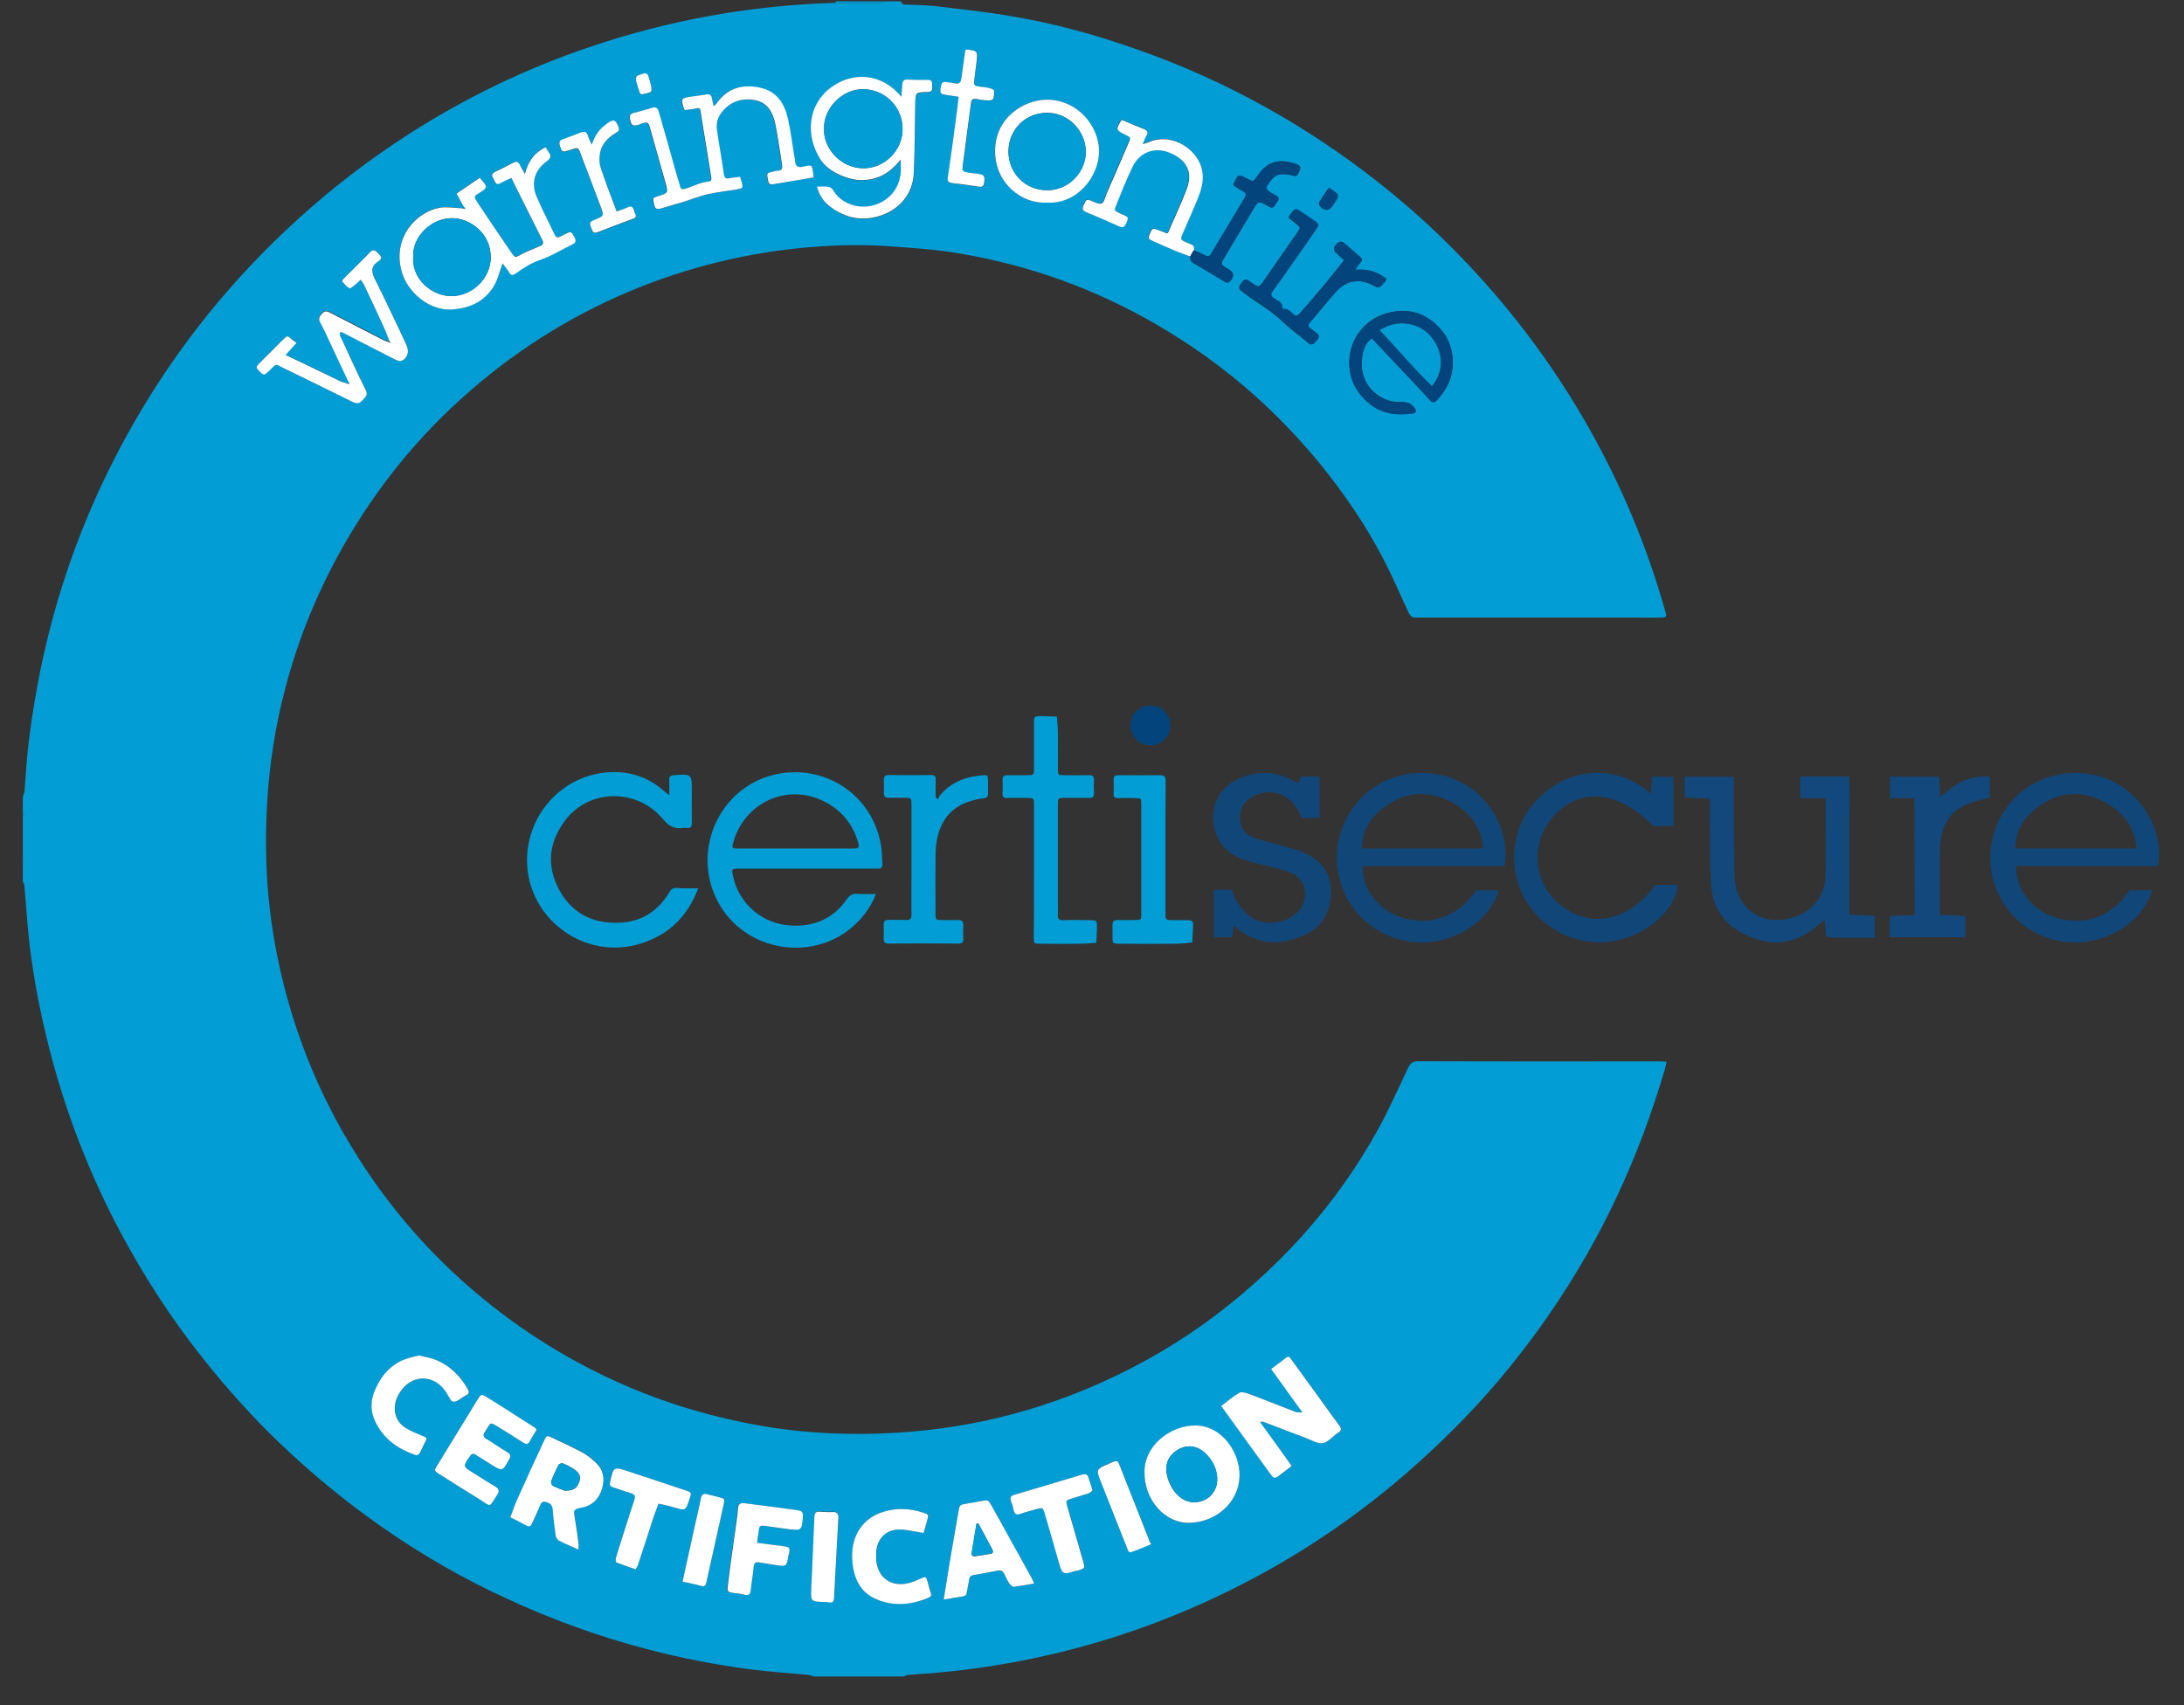 <svg width="73" height="57" viewBox="0 0 73 57" fill="none" xmlns="http://www.w3.org/2000/svg">
<rect x="0" y="0" width="73" height="57" fill="#333333" stroke="none"/>
<path d="M30.117 0.045C30.144 0.171 30.242 0.149 30.335 0.155C30.663 0.171 30.991 0.171 31.314 0.21C32.172 0.314 33.03 0.407 33.877 0.554C35.26 0.789 36.605 1.161 37.933 1.626C40.497 2.518 42.875 3.76 45.072 5.341C46.515 6.38 47.854 7.545 49.073 8.842C50.637 10.499 51.981 12.316 53.102 14.296C54.201 16.238 55.053 18.278 55.66 20.428C55.715 20.63 55.709 20.641 55.496 20.647C55.305 20.652 55.114 20.647 54.922 20.647C52.462 20.647 50.003 20.647 47.543 20.647C47.472 20.647 47.395 20.647 47.324 20.647C47.198 20.652 47.133 20.587 47.078 20.472C46.805 19.875 46.542 19.274 46.242 18.694C45.646 17.545 44.914 16.478 44.094 15.472C43.432 14.668 42.716 13.918 41.94 13.223C40.918 12.31 39.814 11.517 38.627 10.833C36.599 9.657 34.424 8.875 32.117 8.481C31.368 8.349 30.603 8.295 29.838 8.24C29.258 8.196 28.674 8.185 28.094 8.202C26.066 8.273 24.087 8.634 22.169 9.307C20.064 10.045 18.135 11.112 16.391 12.502C14.604 13.924 13.1 15.609 11.892 17.556C11.007 18.978 10.307 20.483 9.804 22.08C9.405 23.338 9.137 24.629 9.001 25.948C8.891 27.036 8.864 28.13 8.919 29.224C8.979 30.351 9.143 31.467 9.4 32.572C9.985 35.078 11.018 37.375 12.494 39.481C13.461 40.86 14.587 42.096 15.872 43.185C17.408 44.492 19.102 45.542 20.955 46.341C22.409 46.965 23.918 47.402 25.47 47.67C26.963 47.928 28.477 47.988 29.985 47.895C32.653 47.736 35.184 47.052 37.572 45.86C38.988 45.154 40.3 44.29 41.508 43.267C43.356 41.708 44.886 39.881 46.056 37.764C46.422 37.102 46.728 36.412 47.051 35.729C47.127 35.565 47.204 35.477 47.406 35.477C50.085 35.488 52.763 35.482 55.441 35.482C55.523 35.482 55.6 35.488 55.704 35.493C55.687 35.581 55.676 35.652 55.655 35.718C55.217 37.217 54.676 38.672 54.009 40.078C53.053 42.096 51.867 43.967 50.462 45.701C49.538 46.844 48.521 47.895 47.428 48.879C45.378 50.728 43.104 52.238 40.606 53.409C38.556 54.371 36.419 55.072 34.194 55.509C33.134 55.717 32.062 55.865 30.98 55.947C30.762 55.963 30.543 55.974 30.33 55.996C30.291 56.002 30.253 56.029 30.215 56.045C29.215 56.045 28.209 56.045 27.209 56.045C27.143 56.029 27.083 55.996 27.012 55.991C26.378 55.931 25.744 55.892 25.115 55.81C23.923 55.657 22.748 55.427 21.589 55.121C19.988 54.7 18.43 54.136 16.927 53.436C15.467 52.769 14.068 51.959 12.74 51.029C11.543 50.192 10.422 49.268 9.367 48.261C8.465 47.402 7.634 46.472 6.852 45.499C5.776 44.153 4.835 42.714 4.026 41.194C2.993 39.252 2.201 37.211 1.654 35.078C1.359 33.923 1.129 32.753 0.987 31.571C0.911 30.915 0.872 30.247 0.812 29.591C0.807 29.553 0.78 29.514 0.763 29.476C0.763 29.295 0.763 29.11 0.763 28.929C0.78 28.891 0.818 28.852 0.818 28.814C0.818 28.305 0.818 27.797 0.818 27.288C0.818 27.25 0.785 27.211 0.763 27.178C0.763 26.998 0.763 26.812 0.763 26.631C0.78 26.577 0.812 26.522 0.818 26.462C0.862 25.953 0.883 25.444 0.944 24.941C1.102 23.601 1.343 22.282 1.681 20.975C2.305 18.563 3.245 16.282 4.48 14.126C5.945 11.572 7.776 9.307 9.957 7.327C11.111 6.276 12.346 5.33 13.658 4.487C15.549 3.273 17.561 2.299 19.693 1.577C22.36 0.669 25.104 0.177 27.925 0.095C28.439 0.095 28.952 0.1 29.461 0.1C29.499 0.1 29.532 0.067 29.57 0.045C29.75 0.045 29.936 0.045 30.117 0.045ZM45.318 9.022L45.307 9.011C45.356 8.94 45.395 8.858 45.455 8.793C45.52 8.721 45.548 8.661 45.46 8.59C45.28 8.437 45.11 8.278 44.925 8.125C44.832 8.043 44.739 8.081 44.662 8.169C44.591 8.251 44.553 8.339 44.64 8.432C44.728 8.519 44.821 8.607 44.925 8.7C44.695 8.989 44.465 9.279 44.23 9.564C43.984 9.859 43.738 10.144 43.487 10.428C43.339 10.598 43.323 10.598 43.164 10.445C43.071 10.357 42.973 10.308 42.847 10.33L42.853 10.335C42.864 10.22 42.847 10.122 42.722 10.067C42.667 10.045 42.618 10.002 42.563 9.963C42.476 9.903 42.459 9.843 42.53 9.739C42.798 9.372 43.055 9 43.312 8.634C43.536 8.317 43.76 7.999 43.979 7.677C44.088 7.513 44.077 7.485 43.919 7.376C43.809 7.299 43.695 7.228 43.58 7.146C43.285 6.938 43.285 6.938 43.088 7.228C43.077 7.239 43.082 7.261 43.077 7.283C43.153 7.343 43.224 7.409 43.301 7.469C43.471 7.6 43.476 7.6 43.356 7.781C42.989 8.311 42.623 8.836 42.257 9.361C42.071 9.63 42.071 9.63 41.798 9.433C41.792 9.427 41.787 9.422 41.776 9.416C41.634 9.318 41.596 9.323 41.492 9.465C41.382 9.613 41.393 9.651 41.546 9.772C41.984 10.105 42.465 10.368 42.869 10.751C43.132 11.003 43.427 11.21 43.7 11.446C43.793 11.528 43.853 11.544 43.946 11.446C44.121 11.26 44.126 11.232 43.919 11.074C43.875 11.041 43.826 11.014 43.788 10.981C43.722 10.926 43.7 10.877 43.766 10.8C44.066 10.45 44.356 10.089 44.662 9.744C45.007 9.367 45.455 9.301 45.898 9.542C46.089 9.646 46.094 9.64 46.236 9.482C46.362 9.34 46.357 9.329 46.193 9.225C45.93 9.05 45.635 8.989 45.318 9.022ZM39.781 8.574C39.775 8.672 39.803 8.743 39.896 8.798C40.245 9 40.595 9.214 40.945 9.422C41.022 9.465 41.082 9.454 41.131 9.383C41.262 9.214 41.24 9.104 41.054 8.995C40.792 8.842 40.787 8.836 40.94 8.585C41.257 8.049 41.579 7.513 41.902 6.976C42.06 6.714 42.066 6.714 42.35 6.872C42.372 6.883 42.399 6.894 42.421 6.911C42.508 6.965 42.574 6.933 42.623 6.851C42.64 6.818 42.656 6.785 42.678 6.758C42.765 6.659 42.76 6.588 42.634 6.528C42.547 6.484 42.459 6.435 42.383 6.369C42.35 6.342 42.323 6.265 42.334 6.243C42.459 6.046 42.58 5.828 42.853 5.822C42.973 5.817 43.104 5.839 43.219 5.871C43.389 5.926 43.394 5.778 43.438 5.696C43.492 5.598 43.438 5.521 43.339 5.488C42.973 5.363 42.612 5.324 42.284 5.587C42.181 5.669 42.099 5.784 42.022 5.893C41.885 6.079 41.891 6.085 41.688 5.975C41.393 5.817 41.393 5.817 41.246 6.118C41.235 6.139 41.235 6.167 41.229 6.194C41.333 6.26 41.426 6.336 41.53 6.386C41.683 6.451 41.65 6.539 41.585 6.643C41.41 6.938 41.235 7.234 41.054 7.529C40.869 7.841 40.677 8.147 40.497 8.459C40.437 8.568 40.382 8.596 40.262 8.53C40.147 8.464 40.016 8.421 39.896 8.366C39.912 8.267 39.896 8.185 39.786 8.153C39.742 8.136 39.704 8.12 39.66 8.098C39.431 7.999 39.431 8.005 39.535 7.764C39.715 7.354 39.901 6.949 40.06 6.533C40.191 6.2 40.251 5.844 40.114 5.494C39.863 4.854 39.043 4.438 38.382 4.745C38.332 4.766 38.272 4.777 38.185 4.805C38.234 4.69 38.256 4.613 38.3 4.542C38.387 4.411 38.332 4.351 38.206 4.296C37.961 4.197 37.72 4.094 37.48 3.995C37.277 4.329 37.277 4.329 37.611 4.498C37.786 4.586 37.791 4.586 37.715 4.761C37.469 5.33 37.223 5.893 36.977 6.462C36.928 6.577 36.895 6.758 36.813 6.79C36.714 6.829 36.561 6.747 36.446 6.692C36.282 6.615 36.266 6.747 36.217 6.834C36.168 6.933 36.151 7.02 36.282 7.075C36.66 7.234 37.037 7.392 37.408 7.562C37.54 7.622 37.583 7.562 37.633 7.452C37.72 7.255 37.72 7.255 37.534 7.168C37.496 7.146 37.452 7.13 37.408 7.113C37.228 7.026 37.223 7.02 37.305 6.829C37.48 6.407 37.649 5.986 37.84 5.576C38.07 5.089 38.562 4.892 39.054 5.084C39.562 5.281 39.901 5.658 39.655 6.309C39.469 6.801 39.245 7.277 39.032 7.764C39.026 7.775 39.005 7.786 38.988 7.791C38.895 7.753 38.802 7.715 38.709 7.682C38.513 7.611 38.507 7.611 38.425 7.797C38.354 7.967 38.349 7.967 38.54 8.054C38.77 8.158 39.005 8.262 39.24 8.36C39.425 8.442 39.606 8.508 39.781 8.574ZM11.614 12.819C11.521 12.786 11.422 12.759 11.335 12.72C10.958 12.54 10.58 12.354 10.203 12.173C9.99 12.069 9.782 11.971 9.547 11.861C9.673 11.725 9.777 11.604 9.914 11.457C9.853 11.418 9.804 11.391 9.766 11.353C9.607 11.205 9.607 11.2 9.449 11.358C9.192 11.615 8.93 11.872 8.678 12.13C8.542 12.266 8.547 12.283 8.678 12.414C8.82 12.556 8.831 12.556 8.979 12.409C9.006 12.381 9.028 12.354 9.055 12.332C9.252 12.146 9.208 12.168 9.422 12.272C10.214 12.66 11.012 13.043 11.799 13.437C11.947 13.508 12.029 13.475 12.127 13.366C12.22 13.262 12.308 13.196 12.22 13.021C11.941 12.469 11.69 11.905 11.428 11.342C11.395 11.265 11.324 11.194 11.379 11.096C11.417 11.107 11.444 11.107 11.466 11.117C12.04 11.413 12.614 11.708 13.188 12.004C13.253 12.037 13.346 12.08 13.412 12.058C13.603 11.998 13.685 11.774 13.603 11.577C13.57 11.5 13.538 11.429 13.505 11.353C13.193 10.696 12.887 10.034 12.559 9.383C12.428 9.121 12.362 8.907 12.658 8.721C12.8 8.634 12.723 8.546 12.636 8.459C12.554 8.377 12.483 8.306 12.368 8.426C12.084 8.721 11.789 9.006 11.499 9.296C11.471 9.323 11.428 9.394 11.439 9.405C11.51 9.487 11.581 9.575 11.674 9.63C11.701 9.646 11.789 9.575 11.843 9.537C11.914 9.482 11.974 9.422 12.056 9.345C12.105 9.416 12.144 9.465 12.171 9.52C12.379 9.963 12.592 10.406 12.794 10.855C12.876 11.035 12.942 11.221 13.018 11.402L13.002 11.418C12.953 11.402 12.898 11.391 12.849 11.364C12.248 11.057 11.652 10.751 11.05 10.439C10.947 10.384 10.865 10.357 10.766 10.461C10.673 10.559 10.635 10.636 10.706 10.767C10.821 10.981 10.925 11.21 11.029 11.429C11.236 11.872 11.444 12.316 11.652 12.759C11.641 12.791 11.63 12.802 11.614 12.819ZM15.451 6.96C15.199 6.949 14.937 6.894 14.697 6.938C13.92 7.064 13.1 7.934 13.423 9.082C13.62 9.777 14.341 10.39 15.106 10.341C15.713 10.302 16.2 10.067 16.511 9.542C16.642 9.323 16.692 9.066 16.79 8.798C16.861 8.891 16.943 8.984 17.003 9.088C17.069 9.192 17.118 9.225 17.233 9.137C17.484 8.957 17.741 8.787 18.053 8.683C18.43 8.557 18.774 8.333 19.13 8.163C19.255 8.103 19.255 8.032 19.195 7.923C19.091 7.726 19.08 7.715 18.889 7.819C18.834 7.846 18.774 7.879 18.72 7.906C18.627 7.956 18.572 7.923 18.528 7.83C18.331 7.409 18.107 6.998 17.932 6.572C17.736 6.107 17.867 5.685 18.266 5.39C18.397 5.297 18.435 5.215 18.337 5.084C18.299 5.034 18.271 4.98 18.233 4.914C17.872 5.095 17.654 5.374 17.539 5.811C17.462 5.669 17.413 5.587 17.369 5.499C17.32 5.39 17.255 5.374 17.151 5.434C16.948 5.543 16.746 5.642 16.539 5.74C16.402 5.806 16.44 5.888 16.495 5.981C16.544 6.068 16.56 6.211 16.724 6.118C16.839 6.052 16.965 6.003 17.085 5.943C17.435 6.648 17.774 7.332 18.118 8.01C18.168 8.114 18.151 8.18 18.042 8.224C17.834 8.306 17.626 8.382 17.43 8.492C17.205 8.612 17.211 8.628 17.074 8.421C16.724 7.912 16.38 7.398 16.036 6.883C15.795 6.517 15.801 6.583 16.123 6.375C16.243 6.298 16.271 6.221 16.178 6.112C16.134 6.057 16.085 6.003 16.03 5.937C15.762 6.118 15.505 6.298 15.254 6.468C15.341 6.632 15.418 6.769 15.489 6.9C15.478 6.927 15.462 6.944 15.451 6.96ZM27.198 5.932C27.17 5.789 27.176 5.647 27.11 5.56C27.077 5.516 26.908 5.56 26.804 5.581C26.651 5.614 26.585 5.56 26.564 5.412C26.558 5.374 26.558 5.341 26.553 5.302C26.482 4.865 26.427 4.422 26.328 3.99C26.214 3.459 25.94 3.049 25.361 2.928C24.765 2.808 24.284 2.972 23.929 3.475C23.907 3.503 23.88 3.525 23.841 3.557C23.82 3.459 23.798 3.382 23.787 3.306C23.77 3.18 23.71 3.136 23.584 3.164C23.426 3.191 23.262 3.207 23.098 3.235C22.748 3.295 22.743 3.3 22.852 3.65C22.858 3.667 22.874 3.672 22.885 3.683C23.005 3.667 23.125 3.667 23.235 3.634C23.36 3.596 23.388 3.639 23.41 3.754C23.47 4.159 23.541 4.559 23.606 4.963C23.655 5.27 23.71 5.571 23.754 5.877C23.765 5.953 23.803 6.063 23.677 6.074C23.393 6.096 23.147 6.243 22.879 6.32C22.792 6.347 22.743 6.325 22.721 6.232C22.688 6.107 22.65 5.986 22.611 5.866C22.409 5.16 22.207 4.449 22.01 3.743C21.977 3.629 21.928 3.568 21.797 3.607C21.589 3.667 21.376 3.727 21.168 3.782C21.065 3.809 21.015 3.858 21.043 3.979C21.086 4.208 21.13 4.236 21.354 4.17C21.371 4.165 21.387 4.154 21.404 4.148C21.655 4.072 21.655 4.072 21.732 4.334C21.901 4.931 22.07 5.521 22.234 6.118C22.327 6.451 22.327 6.451 21.983 6.566C21.972 6.572 21.966 6.572 21.956 6.572C21.792 6.626 21.802 6.626 21.852 6.834C21.884 6.976 21.945 7.015 22.076 6.976C22.338 6.9 22.601 6.829 22.858 6.747C23.114 6.665 23.371 6.561 23.634 6.5C23.962 6.424 24.295 6.391 24.623 6.336C24.814 6.304 24.825 6.293 24.787 6.118C24.771 6.046 24.743 5.981 24.721 5.915C24.59 5.932 24.476 5.943 24.361 5.964C24.251 5.986 24.202 5.953 24.186 5.833C24.115 5.33 24.022 4.832 23.951 4.329C23.923 4.126 23.983 3.924 24.109 3.765C24.377 3.421 24.738 3.284 25.17 3.344C25.618 3.41 25.815 3.722 25.897 4.121C25.962 4.422 26.006 4.728 26.055 5.034C26.082 5.188 26.099 5.341 26.126 5.494C26.148 5.62 26.126 5.713 25.973 5.713C25.935 5.713 25.902 5.729 25.864 5.735C25.602 5.789 25.612 5.784 25.662 6.041C25.683 6.15 25.727 6.183 25.826 6.167C25.924 6.15 26.022 6.134 26.121 6.118C26.487 6.046 26.842 5.986 27.198 5.932ZM30.128 3.235C29.483 2.447 28.509 2.37 27.761 2.95C26.985 3.546 26.935 4.559 27.422 5.33C27.613 5.631 27.919 5.806 28.247 5.926C28.586 6.052 28.936 6.063 29.286 5.959C29.619 5.855 29.871 5.636 30.111 5.346C30.111 5.527 30.122 5.653 30.111 5.778C30.084 6.101 29.963 6.375 29.718 6.593C29.122 7.124 28.198 6.965 27.859 6.375C27.826 6.32 27.755 6.265 27.695 6.254C27.58 6.238 27.465 6.249 27.312 6.249C27.394 6.555 27.547 6.769 27.772 6.933C28.236 7.277 28.756 7.403 29.319 7.255C30.007 7.069 30.516 6.544 30.548 5.8C30.581 5.029 30.587 4.252 30.598 3.481C30.603 3.109 30.598 3.109 30.964 3.087C30.991 3.087 31.018 3.087 31.046 3.087C31.215 3.06 31.15 2.923 31.161 2.83C31.172 2.726 31.128 2.682 31.018 2.682C30.789 2.682 30.565 2.682 30.335 2.671C30.215 2.666 30.171 2.72 30.166 2.83C30.149 2.945 30.138 3.071 30.128 3.235ZM42.131 47.556C42.142 47.544 42.153 47.528 42.164 47.517C42.202 47.528 42.246 47.534 42.284 47.55C42.743 47.725 43.197 47.9 43.662 48.075C43.848 48.146 44.044 48.272 44.219 48.245C44.394 48.217 44.547 48.031 44.711 47.911C44.717 47.906 44.728 47.9 44.733 47.895C44.843 47.829 44.853 47.758 44.771 47.654C44.564 47.38 44.367 47.096 44.165 46.817C43.831 46.363 43.498 45.903 43.17 45.449C43.126 45.389 43.093 45.318 43 45.384C42.831 45.51 42.661 45.641 42.492 45.767C42.853 46.27 43.197 46.746 43.536 47.216C43.421 47.233 43.334 47.211 43.252 47.178C42.743 46.981 42.235 46.779 41.727 46.587C41.634 46.554 41.497 46.522 41.421 46.565C41.213 46.686 41.027 46.85 40.825 47.003C41.158 47.462 41.47 47.895 41.781 48.327C42.011 48.644 42.241 48.961 42.47 49.279C42.53 49.361 42.59 49.454 42.711 49.366C42.869 49.251 43.022 49.126 43.181 49.005C42.815 48.507 42.476 48.031 42.131 47.556ZM38.256 49.24C38.25 50.138 38.934 50.92 39.742 50.914C40.562 50.903 41.41 50.307 41.432 49.333C41.448 48.6 40.869 47.654 39.939 47.659C39.092 47.659 38.228 48.36 38.256 49.24ZM19.337 51.806C19.337 51.702 19.348 51.62 19.337 51.543C19.305 51.281 19.266 51.024 19.223 50.761C19.173 50.455 19.168 50.455 19.474 50.389C19.835 50.312 20.042 50.066 20.135 49.738C20.223 49.432 20.179 49.136 19.939 48.907C19.802 48.775 19.654 48.65 19.49 48.562C19.157 48.382 18.807 48.223 18.463 48.059C18.282 47.971 18.277 47.977 18.189 48.163C17.883 48.83 17.577 49.498 17.271 50.17C17.189 50.351 17.129 50.537 17.063 50.717C17.238 50.81 17.419 50.892 17.593 50.991C17.708 51.056 17.752 51.007 17.796 50.909C17.883 50.706 17.982 50.515 18.064 50.312C18.113 50.187 18.189 50.176 18.299 50.219C18.413 50.263 18.468 50.329 18.479 50.46C18.501 50.75 18.534 51.04 18.578 51.325C18.588 51.385 18.627 51.467 18.681 51.494C18.889 51.609 19.102 51.697 19.337 51.806ZM17.938 47.796C17.916 47.763 17.905 47.747 17.894 47.736C17.342 47.386 16.79 47.03 16.238 46.686C16.096 46.598 16.074 46.609 15.965 46.784C15.516 47.512 15.074 48.239 14.625 48.972C14.511 49.164 14.511 49.169 14.691 49.284C15.128 49.563 15.566 49.837 16.008 50.11C16.435 50.378 16.32 50.427 16.621 49.968C16.697 49.848 16.681 49.776 16.56 49.7C16.303 49.547 16.052 49.383 15.795 49.224C15.473 49.016 15.473 49.016 15.691 48.704C15.697 48.699 15.702 48.688 15.708 48.682C15.757 48.595 15.822 48.578 15.91 48.639C16.069 48.742 16.233 48.841 16.396 48.945C16.796 49.197 16.79 49.197 17.02 48.786C17.085 48.671 17.069 48.611 16.954 48.546C16.719 48.409 16.495 48.25 16.265 48.108C16.151 48.037 16.145 47.966 16.211 47.862C16.238 47.824 16.26 47.785 16.282 47.747C16.402 47.556 16.407 47.55 16.61 47.676C16.905 47.856 17.195 48.042 17.49 48.228C17.583 48.288 17.648 48.294 17.708 48.185C17.779 48.048 17.861 47.922 17.938 47.796ZM31.543 53.474C31.784 53.436 31.975 53.398 32.172 53.37C32.259 53.359 32.303 53.327 32.314 53.239C32.336 53.097 32.374 52.955 32.391 52.812C32.401 52.703 32.456 52.665 32.565 52.648C32.828 52.61 33.085 52.555 33.342 52.506C33.44 52.49 33.517 52.512 33.566 52.61C33.62 52.725 33.675 52.84 33.746 52.949C33.779 52.998 33.844 53.053 33.888 53.048C34.107 53.026 34.326 52.977 34.566 52.938C34.528 52.856 34.517 52.812 34.495 52.774C34.244 52.32 33.992 51.866 33.741 51.412C33.544 51.051 33.347 50.696 33.145 50.34C33.03 50.138 33.025 50.143 32.806 50.181C32.647 50.214 32.483 50.241 32.325 50.263C32.079 50.302 32.074 50.307 32.035 50.542C31.931 51.133 31.828 51.724 31.729 52.315C31.669 52.692 31.609 53.07 31.543 53.474ZM45.854 11.309C45.952 11.413 46.034 11.5 46.116 11.588C46.466 11.96 46.816 12.326 47.166 12.698C47.379 12.923 47.587 13.152 47.794 13.377C47.871 13.459 47.942 13.464 48.024 13.377C48.417 12.956 48.614 12.469 48.543 11.889C48.499 11.561 48.379 11.254 48.155 11.008C47.707 10.499 47.149 10.291 46.471 10.439C45.673 10.614 45.132 11.271 45.099 12.053C45.078 12.66 45.334 13.147 45.799 13.514C46.215 13.842 46.701 13.891 47.209 13.82C47.335 13.803 47.352 13.732 47.275 13.634C47.16 13.475 47.018 13.437 46.827 13.442C46.1 13.47 45.351 12.841 45.542 11.845C45.58 11.654 45.651 11.446 45.854 11.309ZM30.871 51.248C30.909 51.128 30.953 50.98 30.997 50.832C31.051 50.635 31.046 50.624 30.855 50.564C30.423 50.427 29.985 50.4 29.543 50.537C29.22 50.635 28.952 50.81 28.756 51.089C28.526 51.418 28.46 51.795 28.493 52.183C28.531 52.741 28.745 53.223 29.286 53.458C29.865 53.71 30.456 53.655 31.035 53.414C31.133 53.376 31.15 53.316 31.111 53.223C31.068 53.113 31.046 52.993 31.013 52.884C30.953 52.692 30.953 52.698 30.778 52.774C30.663 52.823 30.543 52.878 30.423 52.911C29.794 53.092 29.302 52.73 29.291 52.08C29.291 52.025 29.291 51.97 29.291 51.915C29.308 51.456 29.608 51.133 30.067 51.133C30.313 51.133 30.57 51.204 30.871 51.248ZM34.987 6.774C35.976 6.834 36.731 5.926 36.731 5.062C36.736 4.219 36.02 3.333 34.987 3.333C34.222 3.333 33.249 3.929 33.254 5.073C33.271 6.15 34.172 6.823 34.987 6.774ZM13.997 45.313C13.816 45.362 13.631 45.395 13.461 45.471C12.98 45.69 12.679 46.084 12.499 46.571C12.384 46.877 12.401 47.2 12.537 47.501C12.805 48.086 13.275 48.425 13.866 48.633C13.975 48.671 14.013 48.628 14.052 48.546C14.106 48.42 14.166 48.3 14.232 48.179C14.287 48.075 14.248 48.048 14.15 48.01C13.948 47.933 13.74 47.851 13.565 47.736C13.155 47.473 13.144 47.003 13.286 46.702C13.505 46.243 13.909 46.002 14.33 46.106C14.593 46.166 14.778 46.336 14.926 46.554C15.003 46.664 15.074 46.855 15.156 46.861C15.276 46.872 15.407 46.746 15.533 46.675C15.549 46.664 15.566 46.653 15.582 46.647C15.697 46.598 15.691 46.527 15.637 46.429C15.38 45.98 15.03 45.635 14.543 45.449C14.368 45.384 14.188 45.362 13.997 45.313ZM25.306 51.576C25.328 51.407 25.345 51.275 25.355 51.139C25.366 51.04 25.41 50.996 25.514 51.007C25.782 51.046 26.055 51.078 26.323 51.117C26.782 51.177 26.788 51.171 26.826 50.701C26.837 50.559 26.793 50.504 26.651 50.488C26.427 50.466 26.203 50.427 25.979 50.395C25.607 50.345 25.241 50.302 24.869 50.252C24.732 50.236 24.667 50.28 24.656 50.422C24.645 50.586 24.623 50.745 24.601 50.909C24.514 51.549 24.415 52.183 24.339 52.823C24.29 53.228 24.23 53.228 24.678 53.272C24.749 53.278 24.82 53.299 24.891 53.316C25.017 53.338 25.071 53.294 25.082 53.163C25.11 52.9 25.164 52.643 25.181 52.38C25.192 52.238 25.252 52.211 25.372 52.233C25.541 52.26 25.711 52.287 25.88 52.315C26.285 52.38 26.285 52.38 26.345 51.986C26.35 51.97 26.356 51.954 26.361 51.932C26.394 51.729 26.383 51.713 26.181 51.691C25.908 51.658 25.623 51.62 25.306 51.576ZM21.245 52.462C21.272 52.408 21.311 52.364 21.327 52.309C21.496 51.784 21.666 51.253 21.841 50.728C21.89 50.575 21.95 50.422 22.01 50.269C22.174 50.307 22.344 50.334 22.502 50.384C22.918 50.51 22.918 50.515 23.049 50.105C23.114 49.897 23.114 49.891 22.907 49.82C22.267 49.607 21.633 49.394 20.994 49.186C20.512 49.027 20.502 49.038 20.398 49.525C20.376 49.634 20.392 49.694 20.507 49.727C20.698 49.782 20.884 49.864 21.076 49.913C21.218 49.952 21.245 50.012 21.201 50.148C21.103 50.438 21.01 50.734 20.917 51.029C20.808 51.374 20.693 51.724 20.589 52.069C20.573 52.118 20.584 52.222 20.605 52.233C20.802 52.315 21.01 52.38 21.245 52.462ZM36.517 49.82C36.468 49.667 36.425 49.547 36.397 49.426C36.364 49.279 36.288 49.262 36.157 49.3C35.419 49.525 34.681 49.744 33.938 49.962C33.817 50.001 33.741 50.05 33.801 50.192C33.839 50.291 33.866 50.4 33.894 50.504C33.926 50.63 33.992 50.657 34.118 50.608C34.276 50.548 34.446 50.51 34.615 50.46C34.861 50.389 34.867 50.389 34.932 50.624C35.085 51.15 35.238 51.669 35.386 52.194C35.512 52.643 35.512 52.643 35.955 52.517C35.982 52.512 36.009 52.506 36.036 52.501C36.277 52.43 36.277 52.43 36.206 52.178C36.036 51.587 35.861 50.991 35.692 50.4C35.621 50.159 35.627 50.159 35.856 50.088C36.036 50.034 36.222 49.984 36.403 49.919C36.446 49.902 36.485 49.848 36.517 49.82ZM32.041 3.235C32.013 3.492 31.986 3.732 31.959 3.973C31.871 4.63 31.784 5.286 31.685 5.943C31.669 6.068 31.707 6.107 31.822 6.123C32.117 6.161 32.418 6.2 32.713 6.243C32.806 6.26 32.871 6.26 32.893 6.145C32.932 5.948 32.915 5.86 32.79 5.833C32.658 5.806 32.522 5.8 32.385 5.778C32.161 5.74 32.156 5.735 32.188 5.516C32.276 4.821 32.374 4.132 32.462 3.437C32.478 3.328 32.527 3.3 32.626 3.311C32.751 3.328 32.877 3.35 33.003 3.361C33.068 3.366 33.183 3.355 33.2 3.317C33.238 3.229 33.249 3.12 33.227 3.027C33.221 2.989 33.112 2.961 33.052 2.945C32.965 2.923 32.871 2.917 32.784 2.906C32.554 2.874 32.549 2.874 32.576 2.633C32.598 2.441 32.626 2.255 32.647 2.064C32.691 1.703 32.691 1.703 32.287 1.659C32.276 1.692 32.265 1.725 32.259 1.758C32.216 2.048 32.177 2.332 32.139 2.622C32.123 2.748 32.074 2.824 31.926 2.792C31.828 2.77 31.729 2.764 31.631 2.748C31.483 2.72 31.467 2.83 31.45 2.928C31.418 3.098 31.445 3.147 31.571 3.169C31.718 3.185 31.866 3.207 32.041 3.235ZM20.611 7.069C20.425 6.561 20.245 6.085 20.075 5.609C20.037 5.499 20.037 5.374 20.042 5.259C20.059 4.887 20.272 4.635 20.578 4.46C20.666 4.411 20.72 4.373 20.671 4.252C20.573 4.011 20.518 3.984 20.299 4.132C20.261 4.159 20.228 4.192 20.195 4.219C19.999 4.373 19.873 4.575 19.78 4.848C19.725 4.717 19.676 4.63 19.649 4.542C19.611 4.416 19.534 4.394 19.419 4.438C19.217 4.515 19.009 4.591 18.807 4.668C18.698 4.706 18.681 4.777 18.714 4.881C18.785 5.1 18.796 5.111 19.015 5.034C19.042 5.023 19.069 5.018 19.091 5.013C19.321 4.936 19.326 4.936 19.408 5.149C19.632 5.735 19.857 6.32 20.075 6.911C20.195 7.234 20.195 7.234 19.889 7.354C19.862 7.365 19.84 7.376 19.813 7.387C19.671 7.447 19.731 7.545 19.764 7.638C19.796 7.731 19.818 7.835 19.971 7.775C20.37 7.616 20.769 7.469 21.168 7.321C21.245 7.294 21.272 7.255 21.239 7.179C21.218 7.13 21.201 7.075 21.185 7.026C21.152 6.916 21.086 6.889 20.977 6.944C20.873 6.982 20.759 7.015 20.611 7.069ZM38.485 51.62C38.469 51.598 38.453 51.582 38.436 51.56C38.414 51.5 38.392 51.439 38.37 51.379C38.059 50.597 37.753 49.809 37.441 49.027C37.354 48.808 37.348 48.803 37.13 48.896C37.102 48.907 37.081 48.923 37.059 48.928C36.638 49.109 36.632 49.109 36.796 49.53C37.086 50.263 37.376 50.996 37.665 51.729C37.736 51.915 37.742 51.915 37.917 51.844C38.059 51.789 38.201 51.729 38.343 51.675C38.387 51.658 38.436 51.642 38.485 51.62ZM22.814 52.873C23.027 52.922 23.229 52.96 23.426 53.015C23.552 53.053 23.59 52.998 23.612 52.895C23.655 52.681 23.705 52.468 23.754 52.255C23.901 51.598 24.049 50.942 24.191 50.285C24.23 50.11 24.219 50.094 24.033 50.05C23.901 50.017 23.77 49.984 23.634 49.952C23.513 49.919 23.453 49.957 23.426 50.088C23.377 50.356 23.306 50.619 23.251 50.887C23.104 51.538 22.961 52.194 22.814 52.873ZM27.591 53.556C27.586 53.556 27.64 53.545 27.695 53.556C27.843 53.589 27.875 53.529 27.886 53.381C27.925 52.501 27.974 51.625 28.029 50.745C28.034 50.613 28.007 50.537 27.854 50.537C27.706 50.542 27.564 50.537 27.416 50.526C27.269 50.515 27.23 50.575 27.225 50.712C27.192 51.511 27.148 52.309 27.121 53.102C27.099 53.545 27.11 53.545 27.591 53.556ZM44.416 6.276C44.307 6.435 44.203 6.583 44.11 6.73C44.088 6.769 44.077 6.84 44.099 6.867C44.258 7.064 44.416 7.058 44.553 6.856C44.788 6.517 44.788 6.517 44.416 6.276ZM21.261 2.71C21.289 2.797 21.327 2.945 21.376 3.092C21.387 3.12 21.431 3.158 21.453 3.158C21.556 3.142 21.671 3.125 21.759 3.071C21.792 3.054 21.77 2.928 21.759 2.857C21.737 2.753 21.71 2.644 21.671 2.545C21.628 2.425 21.535 2.447 21.447 2.485C21.371 2.518 21.229 2.491 21.261 2.71Z" fill="#029DD4"/>
<path d="M0.763 27.178C0.78 27.217 0.818 27.255 0.818 27.288C0.824 27.797 0.824 28.305 0.818 28.814C0.818 28.852 0.785 28.891 0.763 28.929C0.763 28.344 0.763 27.764 0.763 27.178Z" fill="#029DD4"/>
<path d="M27.925 0.095C27.925 0.078 27.93 0.062 27.93 0.045C28.477 0.045 29.023 0.045 29.57 0.045C29.532 0.062 29.499 0.1 29.461 0.1C28.952 0.1 28.439 0.095 27.925 0.095Z" fill="#029DD4"/>
<path d="M29.444 28.24C29.144 26.511 27.482 25.494 25.837 25.909C24.016 26.369 23.109 28.459 23.989 30.132C24.896 31.861 27.296 32.217 28.663 30.827C28.914 30.57 29.127 30.28 29.275 29.886C29.045 29.886 28.859 29.897 28.674 29.881C28.499 29.864 28.395 29.93 28.296 30.072C27.854 30.712 27.209 30.98 26.46 30.942C25.47 30.893 24.721 30.215 24.514 29.339C24.443 29.038 24.437 29.038 24.754 29.038C26.219 29.038 27.684 29.038 29.154 29.038C29.22 29.038 29.28 29.033 29.346 29.038C29.455 29.044 29.499 28.989 29.493 28.891C29.483 28.672 29.483 28.453 29.444 28.24ZM28.504 28.366C27.864 28.366 27.23 28.366 26.591 28.366C25.951 28.366 25.317 28.366 24.678 28.366C24.465 28.366 24.454 28.355 24.514 28.147C24.935 26.67 26.662 26.024 27.968 27.064C28.318 27.343 28.548 27.715 28.679 28.141C28.734 28.338 28.712 28.366 28.504 28.366Z" fill="#029DD4"/>
<path d="M23.338 29.695C22.983 30.63 22.371 31.227 21.469 31.527C19.518 32.178 17.501 30.636 17.621 28.584C17.703 27.157 18.807 25.975 20.223 25.827C20.961 25.751 21.628 25.942 22.196 26.445C22.24 26.484 22.289 26.522 22.371 26.588C22.371 26.385 22.377 26.221 22.371 26.062C22.366 25.959 22.415 25.926 22.513 25.915C23.125 25.871 23.125 25.866 23.125 26.467C23.125 26.812 23.12 27.162 23.125 27.507C23.125 27.638 23.087 27.693 22.956 27.676C22.912 27.671 22.863 27.671 22.819 27.676C22.535 27.72 22.349 27.616 22.158 27.381C21.283 26.336 19.676 26.369 18.884 27.436C18.348 28.152 18.255 28.934 18.687 29.739C19.102 30.51 19.775 30.866 20.638 30.849C21.398 30.838 21.977 30.488 22.366 29.837C22.431 29.728 22.491 29.678 22.617 29.684C22.841 29.706 23.065 29.695 23.338 29.695Z" fill="#029DD4"/>
<g clipPath="url(#clip0_2024_20286)">
<path d="M61.814 30.576C62.133 30.585 62.376 30.604 62.667 30.613C62.667 30.846 62.667 31.079 62.667 31.35C62.208 31.35 61.795 31.35 61.373 31.35C61.27 31.35 61.158 31.331 61.036 31.313C61.017 31.126 61.008 30.958 60.989 30.753C60.895 30.828 60.811 30.883 60.745 30.949C60.108 31.49 59.395 31.649 58.608 31.359C57.82 31.07 57.277 30.529 57.202 29.661C57.145 28.998 57.164 28.327 57.155 27.664C57.145 27.356 57.155 27.048 57.155 26.703C56.864 26.684 56.611 26.675 56.311 26.656C56.311 26.442 56.311 26.218 56.311 25.966C56.836 25.966 57.37 25.966 57.952 25.966C57.952 26.302 57.952 26.628 57.952 26.945C57.961 27.739 57.952 28.532 57.98 29.325C58.017 30.165 58.589 30.744 59.348 30.753C60.23 30.771 60.961 30.193 61.008 29.372C61.054 28.494 61.017 27.608 61.017 26.684C60.726 26.684 60.473 26.684 60.173 26.684C60.173 26.432 60.173 26.208 60.173 25.956C60.708 25.956 61.242 25.956 61.823 25.956C61.814 27.487 61.814 28.998 61.814 30.576Z" fill="#12487C"/>
<path d="M55.177 26.535C55.196 26.292 55.205 26.143 55.224 25.966C55.458 25.966 55.692 25.966 55.936 25.966C55.936 26.516 55.936 27.048 55.936 27.617C55.711 27.617 55.505 27.617 55.27 27.617C54.071 26.423 52.833 26.302 51.933 27.281C51.146 28.14 51.23 29.493 52.13 30.23C53.152 31.07 54.427 30.809 55.336 29.586C55.58 29.586 55.833 29.586 56.077 29.586C56.03 30.352 55.149 31.173 54.136 31.415C52.908 31.714 51.652 31.182 50.996 30.1C50.386 29.082 50.499 27.739 51.277 26.843C51.783 26.274 52.402 25.919 53.171 25.844C53.911 25.788 54.577 26.012 55.177 26.535Z" fill="#114679"/>
<path d="M41.237 30.939C41.218 31.098 41.2 31.21 41.181 31.331C40.975 31.331 40.787 31.331 40.572 31.331C40.572 30.799 40.572 30.286 40.572 29.745C40.768 29.745 40.965 29.745 41.162 29.745C41.509 30.669 42.165 31.042 42.943 30.762C43.374 30.603 43.637 30.258 43.618 29.857C43.599 29.474 43.384 29.222 42.915 29.092C42.484 28.97 42.034 28.886 41.603 28.746C41.04 28.569 40.675 28.186 40.572 27.589C40.45 26.852 40.834 26.227 41.537 25.975C42.184 25.741 42.756 25.807 43.393 26.189C43.431 26.115 43.459 26.04 43.496 25.956C43.693 25.956 43.89 25.956 44.106 25.956C44.106 26.432 44.106 26.871 44.106 27.346C43.9 27.346 43.703 27.346 43.506 27.346C43.243 26.6 42.587 26.301 41.931 26.6C41.612 26.749 41.443 27.001 41.443 27.328C41.443 27.654 41.612 27.897 41.922 28.009C42.203 28.112 42.493 28.168 42.775 28.252C43.075 28.345 43.384 28.401 43.665 28.541C44.218 28.812 44.518 29.259 44.49 29.885C44.453 30.501 44.19 30.995 43.599 31.256C42.765 31.639 41.987 31.602 41.237 30.939Z" fill="#114679"/>
<path d="M63.989 26.684C63.707 26.684 63.464 26.684 63.173 26.684C63.173 26.442 63.173 26.227 63.173 25.966C63.698 25.966 64.232 25.966 64.814 25.966C64.823 26.171 64.842 26.386 64.861 26.656C65.32 26.19 65.835 25.919 66.51 25.956C66.51 26.19 66.51 26.414 66.51 26.656C66.454 26.675 66.398 26.703 66.332 26.712C65.264 26.927 64.851 27.421 64.842 28.513C64.842 29.194 64.842 29.876 64.842 30.585C65.142 30.594 65.404 30.613 65.695 30.622C65.695 30.855 65.695 31.079 65.695 31.331C64.842 31.331 64.017 31.331 63.164 31.331C63.164 31.089 63.164 30.874 63.164 30.631C63.445 30.613 63.707 30.604 63.998 30.585C63.989 29.269 63.989 27.981 63.989 26.684Z" fill="#12487C"/>
<path d="M48.118 25.9C46.571 25.592 45.137 26.497 44.762 28.009C44.406 29.484 45.268 30.977 46.74 31.397C48.127 31.798 49.683 31.051 50.105 29.764C49.843 29.764 49.58 29.764 49.337 29.764C48.615 30.837 47.574 30.902 46.843 30.669C46.065 30.417 45.531 29.717 45.549 28.952C47.133 28.952 48.718 28.952 50.293 28.952C50.518 27.561 49.515 26.171 48.118 25.9ZM45.521 28.364C45.521 27.664 45.905 27.216 46.421 26.88C47.143 26.413 47.902 26.451 48.624 26.88C49.158 27.207 49.515 27.664 49.571 28.364C48.174 28.364 46.871 28.364 45.521 28.364Z" fill="#114679"/>
<path d="M69.96 25.9C68.413 25.592 66.979 26.497 66.604 28.009C66.248 29.484 67.11 30.977 68.582 31.397C69.97 31.798 71.526 31.051 71.948 29.764C71.685 29.764 71.423 29.764 71.179 29.764C70.457 30.846 69.416 30.902 68.685 30.669C67.907 30.417 67.373 29.717 67.392 28.952C68.976 28.952 70.56 28.952 72.135 28.952C72.36 27.561 71.348 26.171 69.96 25.9ZM67.364 28.364C67.364 27.664 67.748 27.216 68.263 26.88C68.985 26.413 69.745 26.451 70.466 26.88C71.001 27.207 71.357 27.664 71.413 28.364C70.007 28.364 68.704 28.364 67.364 28.364Z" fill="#114679"/>
</g>
<path d="M34.561 29.12C34.561 28.382 34.561 27.643 34.561 26.905C34.561 26.681 34.555 26.681 34.337 26.675C34.107 26.675 33.883 26.67 33.653 26.675C33.549 26.675 33.506 26.637 33.511 26.533C33.517 26.38 33.517 26.221 33.511 26.068C33.506 25.942 33.566 25.915 33.675 25.915C33.883 25.92 34.096 25.915 34.304 25.915C34.561 25.915 34.561 25.915 34.561 25.669C34.561 25.176 34.561 24.684 34.561 24.192C34.561 23.945 34.561 23.94 34.812 23.94C34.981 23.94 35.156 23.951 35.326 23.956C35.337 24.137 35.359 24.312 35.359 24.492C35.364 24.892 35.359 25.297 35.359 25.696C35.359 25.909 35.364 25.915 35.572 25.915C35.845 25.92 36.118 25.92 36.392 25.915C36.523 25.909 36.572 25.953 36.567 26.084C36.556 26.232 36.561 26.374 36.567 26.522C36.572 26.642 36.517 26.681 36.403 26.675C36.129 26.67 35.856 26.67 35.583 26.675C35.364 26.675 35.359 26.681 35.359 26.905C35.359 28.043 35.359 29.181 35.359 30.324C35.359 30.406 35.364 30.488 35.359 30.57C35.348 30.712 35.397 30.767 35.544 30.762C35.834 30.751 36.129 30.756 36.419 30.762C36.66 30.762 36.665 30.767 36.665 31.002C36.665 31.172 36.649 31.347 36.643 31.516C36.474 31.527 36.304 31.549 36.135 31.549C35.681 31.555 35.222 31.555 34.768 31.549C34.561 31.549 34.555 31.544 34.555 31.336C34.561 30.597 34.561 29.859 34.561 29.12Z" fill="#029DD4"/>
<path d="M31.357 26.724C31.374 26.681 31.385 26.637 31.412 26.599C31.773 26.15 32.27 25.969 32.822 25.92C33.019 25.904 33.019 25.909 33.025 26.106C33.03 26.243 33.019 26.38 33.025 26.517C33.03 26.631 32.992 26.675 32.872 26.686C32.729 26.703 32.587 26.735 32.445 26.779C31.817 26.965 31.456 27.403 31.325 28.032C31.286 28.229 31.27 28.431 31.27 28.628C31.265 29.268 31.265 29.903 31.27 30.543C31.27 30.75 31.275 30.756 31.483 30.756C31.658 30.762 31.828 30.762 32.002 30.756C32.139 30.75 32.205 30.794 32.199 30.942C32.188 31.09 32.194 31.232 32.199 31.38C32.205 31.489 32.172 31.544 32.046 31.544C31.265 31.538 30.483 31.538 29.696 31.544C29.575 31.544 29.537 31.489 29.537 31.374C29.543 31.221 29.543 31.062 29.537 30.909C29.532 30.789 29.592 30.75 29.707 30.75C29.898 30.756 30.089 30.745 30.281 30.756C30.423 30.762 30.472 30.707 30.466 30.564C30.461 30.182 30.466 29.799 30.466 29.416C30.466 28.579 30.466 27.742 30.466 26.899C30.466 26.675 30.461 26.67 30.248 26.67C30.073 26.67 29.903 26.664 29.729 26.67C29.608 26.675 29.537 26.637 29.543 26.5C29.548 26.352 29.548 26.21 29.543 26.062C29.543 25.948 29.597 25.904 29.712 25.909C30.188 25.915 30.658 25.915 31.133 25.909C31.237 25.909 31.281 25.953 31.275 26.057C31.27 26.259 31.275 26.456 31.275 26.659C31.297 26.681 31.33 26.703 31.357 26.724Z" fill="#029DD4"/>
<path d="M38.955 28.349C38.955 29.071 38.955 29.788 38.955 30.51C38.955 30.756 38.955 30.756 39.212 30.762C39.387 30.762 39.557 30.762 39.732 30.762C39.836 30.762 39.885 30.811 39.879 30.909C39.879 30.926 39.879 30.948 39.879 30.964C39.868 31.145 39.863 31.325 39.852 31.506C39.677 31.522 39.497 31.549 39.322 31.549C38.693 31.555 38.065 31.555 37.436 31.549C37.184 31.549 37.184 31.549 37.184 31.287C37.184 31.166 37.19 31.052 37.184 30.931C37.179 30.8 37.239 30.756 37.365 30.756C37.556 30.762 37.747 30.762 37.939 30.756C38.141 30.751 38.146 30.751 38.146 30.565C38.146 29.334 38.146 28.108 38.146 26.878C38.146 26.686 38.136 26.681 37.939 26.681C37.747 26.675 37.556 26.675 37.365 26.681C37.261 26.681 37.217 26.642 37.223 26.533C37.228 26.38 37.228 26.221 37.223 26.068C37.217 25.942 37.277 25.915 37.387 25.915C37.851 25.92 38.316 25.92 38.781 25.915C38.928 25.915 38.961 25.97 38.961 26.106C38.955 26.856 38.955 27.6 38.955 28.349Z" fill="#029DD4"/>
<path d="M39.119 24.252C39.114 24.618 38.824 24.914 38.464 24.919C38.092 24.925 37.786 24.624 37.786 24.246C37.786 23.874 38.081 23.584 38.469 23.59C38.841 23.595 39.125 23.885 39.119 24.252Z" fill="#03447C"/>
<path d="M15.495 6.905C15.424 6.769 15.347 6.637 15.259 6.473C15.511 6.304 15.768 6.123 16.036 5.943C16.09 6.008 16.14 6.063 16.183 6.118C16.276 6.227 16.249 6.304 16.129 6.38C15.806 6.588 15.801 6.522 16.041 6.889C16.38 7.403 16.73 7.912 17.08 8.426C17.222 8.634 17.216 8.618 17.435 8.497C17.632 8.393 17.84 8.317 18.047 8.229C18.157 8.185 18.178 8.12 18.124 8.016C17.779 7.332 17.441 6.648 17.091 5.948C16.965 6.008 16.845 6.057 16.73 6.123C16.566 6.216 16.555 6.074 16.5 5.986C16.446 5.893 16.402 5.811 16.544 5.746C16.752 5.647 16.954 5.549 17.156 5.439C17.26 5.385 17.326 5.401 17.375 5.505C17.413 5.592 17.462 5.674 17.544 5.817C17.659 5.374 17.878 5.095 18.239 4.92C18.277 4.98 18.304 5.04 18.342 5.089C18.441 5.22 18.397 5.302 18.271 5.395C17.867 5.691 17.741 6.112 17.938 6.577C18.118 7.004 18.337 7.414 18.534 7.835C18.578 7.928 18.632 7.961 18.725 7.912C18.78 7.879 18.84 7.852 18.895 7.824C19.086 7.726 19.091 7.731 19.201 7.928C19.261 8.038 19.255 8.109 19.135 8.169C18.774 8.344 18.43 8.563 18.058 8.689C17.747 8.793 17.495 8.962 17.238 9.143C17.118 9.23 17.069 9.197 17.009 9.093C16.943 8.989 16.861 8.896 16.796 8.804C16.697 9.066 16.648 9.329 16.517 9.547C16.205 10.073 15.724 10.302 15.112 10.346C14.352 10.395 13.625 9.777 13.428 9.088C13.1 7.939 13.926 7.075 14.702 6.944C14.948 6.905 15.205 6.955 15.456 6.965C15.495 6.971 15.527 6.976 15.566 6.982C15.533 6.955 15.516 6.933 15.495 6.905ZM13.811 8.585C13.762 9.351 14.456 9.898 15.085 9.898C15.795 9.898 16.402 9.296 16.402 8.607C16.402 7.781 15.702 7.31 15.145 7.294C14.412 7.272 13.773 7.928 13.811 8.585Z" fill="white"/>
<path d="M27.198 5.932C26.842 5.992 26.487 6.052 26.132 6.112C26.033 6.128 25.935 6.145 25.837 6.161C25.738 6.178 25.694 6.145 25.673 6.036C25.623 5.778 25.612 5.784 25.875 5.729C25.913 5.724 25.946 5.707 25.984 5.707C26.143 5.707 26.159 5.62 26.137 5.488C26.11 5.335 26.093 5.182 26.066 5.029C26.017 4.723 25.973 4.422 25.908 4.115C25.82 3.716 25.623 3.399 25.181 3.339C24.749 3.278 24.388 3.415 24.12 3.76C23.994 3.918 23.934 4.121 23.962 4.323C24.033 4.827 24.126 5.324 24.197 5.828C24.213 5.948 24.262 5.981 24.372 5.959C24.486 5.937 24.601 5.926 24.732 5.91C24.754 5.981 24.782 6.046 24.798 6.112C24.836 6.287 24.825 6.298 24.634 6.331C24.301 6.386 23.967 6.424 23.645 6.495C23.382 6.555 23.131 6.659 22.868 6.741C22.606 6.823 22.344 6.889 22.087 6.971C21.95 7.009 21.89 6.976 21.863 6.829C21.819 6.621 21.808 6.621 21.966 6.566C21.977 6.561 21.983 6.561 21.994 6.561C22.338 6.446 22.338 6.446 22.245 6.112C22.076 5.516 21.912 4.925 21.742 4.329C21.666 4.066 21.666 4.066 21.414 4.143C21.398 4.148 21.382 4.159 21.365 4.165C21.141 4.23 21.103 4.197 21.054 3.973C21.032 3.853 21.076 3.804 21.179 3.776C21.393 3.722 21.6 3.661 21.808 3.601C21.939 3.563 21.988 3.623 22.021 3.738C22.223 4.444 22.426 5.155 22.622 5.86C22.655 5.981 22.699 6.101 22.732 6.227C22.754 6.32 22.797 6.342 22.89 6.314C23.158 6.238 23.404 6.09 23.688 6.068C23.809 6.057 23.776 5.948 23.765 5.871C23.716 5.565 23.666 5.264 23.617 4.958C23.552 4.553 23.481 4.154 23.421 3.749C23.404 3.634 23.377 3.59 23.246 3.629C23.136 3.661 23.016 3.661 22.896 3.678C22.885 3.667 22.868 3.661 22.863 3.645C22.754 3.295 22.759 3.284 23.109 3.229C23.267 3.202 23.431 3.191 23.595 3.158C23.721 3.136 23.781 3.175 23.798 3.3C23.809 3.377 23.831 3.454 23.852 3.552C23.891 3.514 23.923 3.497 23.94 3.47C24.295 2.967 24.776 2.803 25.372 2.923C25.957 3.038 26.225 3.454 26.34 3.984C26.438 4.416 26.487 4.859 26.564 5.297C26.569 5.335 26.575 5.368 26.575 5.406C26.591 5.549 26.662 5.609 26.815 5.576C26.919 5.554 27.088 5.51 27.121 5.554C27.181 5.642 27.17 5.789 27.198 5.932Z" fill="white"/>
<path d="M30.128 3.235C30.138 3.071 30.149 2.945 30.16 2.819C30.166 2.71 30.215 2.655 30.33 2.66C30.559 2.671 30.784 2.677 31.013 2.671C31.117 2.671 31.166 2.715 31.155 2.819C31.144 2.917 31.21 3.054 31.04 3.076C31.013 3.082 30.986 3.076 30.958 3.076C30.598 3.092 30.603 3.092 30.592 3.47C30.581 4.241 30.576 5.018 30.543 5.789C30.51 6.533 30.002 7.064 29.313 7.244C28.75 7.392 28.231 7.266 27.766 6.922C27.542 6.758 27.389 6.544 27.307 6.238C27.46 6.238 27.58 6.227 27.69 6.243C27.75 6.254 27.826 6.309 27.854 6.364C28.198 6.96 29.122 7.113 29.712 6.583C29.953 6.369 30.078 6.09 30.106 5.767C30.117 5.642 30.106 5.516 30.106 5.335C29.865 5.625 29.619 5.844 29.28 5.948C28.93 6.057 28.581 6.041 28.242 5.915C27.914 5.795 27.608 5.62 27.416 5.319C26.93 4.548 26.979 3.536 27.755 2.939C28.509 2.37 29.483 2.447 30.128 3.235ZM27.547 4.301C27.504 4.881 28.039 5.62 28.859 5.625C29.564 5.631 30.166 5.029 30.166 4.318C30.166 3.59 29.603 2.999 28.865 2.983C28.132 2.967 27.515 3.65 27.547 4.301Z" fill="white"/>
<path d="M42.131 47.556C42.476 48.031 42.82 48.507 43.175 49.005C43.017 49.126 42.864 49.251 42.705 49.366C42.585 49.454 42.525 49.361 42.465 49.279C42.235 48.961 42.006 48.644 41.776 48.327C41.464 47.895 41.147 47.457 40.819 47.003C41.022 46.85 41.208 46.686 41.415 46.565C41.486 46.522 41.623 46.554 41.721 46.587C42.23 46.779 42.738 46.981 43.246 47.178C43.328 47.211 43.41 47.227 43.531 47.216C43.186 46.74 42.847 46.27 42.487 45.767C42.656 45.641 42.825 45.515 42.995 45.384C43.088 45.313 43.121 45.389 43.164 45.449C43.498 45.904 43.831 46.363 44.159 46.817C44.361 47.096 44.558 47.38 44.766 47.654C44.848 47.763 44.837 47.829 44.728 47.895C44.722 47.9 44.711 47.906 44.706 47.911C44.542 48.026 44.394 48.212 44.214 48.245C44.044 48.272 43.842 48.146 43.656 48.075C43.197 47.906 42.738 47.725 42.279 47.55C42.241 47.534 42.197 47.528 42.159 47.517C42.153 47.534 42.142 47.545 42.131 47.556Z" fill="white"/>
<path d="M13.018 11.407C12.947 11.221 12.876 11.035 12.794 10.86C12.592 10.412 12.379 9.969 12.171 9.526C12.144 9.471 12.105 9.422 12.056 9.35C11.98 9.422 11.914 9.487 11.843 9.542C11.788 9.586 11.701 9.657 11.674 9.635C11.581 9.58 11.51 9.493 11.439 9.411C11.428 9.4 11.466 9.329 11.499 9.301C11.788 9.011 12.084 8.727 12.368 8.431C12.483 8.311 12.554 8.382 12.636 8.464C12.723 8.546 12.8 8.634 12.658 8.727C12.362 8.913 12.422 9.126 12.559 9.389C12.887 10.04 13.193 10.702 13.505 11.358C13.538 11.429 13.576 11.506 13.603 11.582C13.685 11.774 13.603 11.998 13.412 12.064C13.352 12.086 13.259 12.042 13.188 12.009C12.614 11.719 12.04 11.418 11.466 11.123C11.444 11.112 11.417 11.107 11.379 11.101C11.324 11.2 11.395 11.276 11.428 11.347C11.685 11.911 11.941 12.474 12.22 13.027C12.308 13.202 12.22 13.267 12.127 13.371C12.029 13.481 11.947 13.513 11.799 13.442C11.012 13.049 10.214 12.665 9.422 12.277C9.208 12.173 9.252 12.151 9.055 12.337C9.028 12.365 9.006 12.392 8.979 12.414C8.831 12.556 8.815 12.556 8.678 12.419C8.547 12.288 8.542 12.272 8.678 12.135C8.935 11.878 9.192 11.621 9.449 11.364C9.607 11.205 9.607 11.21 9.766 11.358C9.804 11.396 9.853 11.418 9.914 11.462C9.777 11.615 9.673 11.73 9.547 11.867C9.777 11.976 9.99 12.075 10.203 12.179C10.58 12.359 10.958 12.545 11.335 12.726C11.422 12.77 11.521 12.791 11.614 12.824C11.635 12.83 11.652 12.835 11.674 12.841C11.668 12.819 11.663 12.802 11.652 12.78C11.444 12.337 11.236 11.894 11.029 11.451C10.925 11.227 10.826 11.002 10.706 10.789C10.635 10.658 10.673 10.581 10.766 10.483C10.865 10.373 10.947 10.406 11.05 10.461C11.646 10.773 12.248 11.079 12.849 11.386C12.898 11.407 12.947 11.424 13.002 11.44C13.018 11.446 13.035 11.451 13.057 11.457C13.046 11.435 13.035 11.418 13.018 11.407Z" fill="white"/>
<path d="M38.256 49.24C38.223 48.36 39.087 47.659 39.939 47.654C40.869 47.648 41.448 48.595 41.432 49.328C41.41 50.302 40.562 50.903 39.742 50.909C38.934 50.92 38.25 50.138 38.256 49.24ZM39.917 50.22C40.371 50.22 40.705 49.869 40.683 49.415C40.666 49.093 40.53 48.825 40.3 48.595C39.999 48.3 39.628 48.272 39.289 48.518C39.005 48.726 38.917 49.038 39.032 49.415C39.179 49.897 39.518 50.209 39.885 50.22C39.901 50.22 39.907 50.22 39.917 50.22Z" fill="white"/>
<path d="M19.337 51.806C19.102 51.697 18.884 51.609 18.676 51.5C18.627 51.472 18.583 51.39 18.572 51.33C18.534 51.046 18.495 50.756 18.474 50.466C18.463 50.334 18.408 50.269 18.293 50.225C18.184 50.181 18.107 50.192 18.058 50.318C17.976 50.52 17.878 50.717 17.79 50.914C17.747 51.013 17.703 51.062 17.588 50.996C17.413 50.898 17.233 50.81 17.058 50.723C17.129 50.537 17.189 50.351 17.266 50.176C17.566 49.503 17.872 48.836 18.184 48.168C18.271 47.977 18.277 47.977 18.457 48.064C18.802 48.228 19.151 48.387 19.485 48.568C19.649 48.655 19.796 48.786 19.933 48.912C20.174 49.142 20.217 49.437 20.13 49.744C20.037 50.077 19.829 50.318 19.468 50.395C19.162 50.46 19.168 50.46 19.217 50.767C19.261 51.024 19.299 51.286 19.332 51.549C19.348 51.62 19.337 51.702 19.337 51.806ZM18.873 49.831C19.168 49.837 19.277 49.76 19.359 49.541C19.419 49.388 19.387 49.262 19.223 49.142C19.102 49.054 18.96 48.983 18.818 48.923C18.78 48.907 18.687 48.94 18.67 48.972C18.578 49.147 18.495 49.328 18.424 49.514C18.408 49.558 18.441 49.651 18.474 49.667C18.621 49.744 18.785 49.798 18.873 49.831Z" fill="white"/>
<path d="M17.938 47.796C17.861 47.922 17.779 48.048 17.708 48.185C17.648 48.294 17.577 48.288 17.49 48.228C17.2 48.042 16.905 47.856 16.61 47.676C16.402 47.55 16.402 47.55 16.282 47.747C16.26 47.785 16.233 47.824 16.211 47.862C16.14 47.96 16.145 48.037 16.265 48.108C16.5 48.25 16.724 48.409 16.954 48.546C17.063 48.611 17.08 48.672 17.02 48.786C16.79 49.197 16.796 49.197 16.396 48.945C16.233 48.841 16.069 48.743 15.91 48.639C15.822 48.578 15.757 48.595 15.708 48.682C15.702 48.688 15.697 48.699 15.691 48.704C15.473 49.022 15.473 49.022 15.795 49.224C16.047 49.383 16.303 49.547 16.56 49.7C16.681 49.771 16.697 49.848 16.621 49.968C16.32 50.427 16.44 50.378 16.008 50.11C15.566 49.837 15.128 49.563 14.691 49.284C14.505 49.164 14.505 49.158 14.625 48.972C15.068 48.245 15.516 47.512 15.965 46.784C16.074 46.609 16.09 46.598 16.238 46.686C16.796 47.03 17.342 47.386 17.894 47.736C17.905 47.747 17.916 47.763 17.938 47.796Z" fill="white"/>
<path d="M31.543 53.474C31.609 53.064 31.669 52.692 31.729 52.315C31.828 51.724 31.931 51.133 32.035 50.542C32.074 50.307 32.079 50.302 32.325 50.263C32.489 50.236 32.647 50.209 32.806 50.181C33.025 50.137 33.03 50.137 33.145 50.34C33.347 50.695 33.544 51.056 33.741 51.412C33.992 51.866 34.244 52.32 34.495 52.774C34.517 52.812 34.528 52.856 34.566 52.938C34.326 52.977 34.107 53.02 33.888 53.048C33.844 53.053 33.779 52.993 33.746 52.949C33.675 52.845 33.62 52.73 33.566 52.61C33.517 52.512 33.44 52.484 33.342 52.506C33.085 52.555 32.828 52.61 32.566 52.648C32.456 52.665 32.407 52.703 32.391 52.812C32.374 52.955 32.336 53.097 32.314 53.239C32.303 53.327 32.254 53.359 32.172 53.37C31.975 53.398 31.778 53.436 31.543 53.474ZM32.702 50.931C32.68 50.931 32.664 50.931 32.642 50.936C32.587 51.259 32.538 51.576 32.483 51.899C32.467 51.997 32.505 52.036 32.604 52.025C32.773 51.997 32.948 51.975 33.117 51.943C33.211 51.926 33.194 51.85 33.167 51.795C33.008 51.5 32.855 51.215 32.702 50.931Z" fill="white"/>
<path d="M39.781 8.574C39.606 8.508 39.425 8.448 39.251 8.371C39.016 8.273 38.781 8.169 38.551 8.065C38.365 7.977 38.365 7.977 38.436 7.808C38.518 7.622 38.518 7.622 38.72 7.693C38.813 7.726 38.906 7.764 38.999 7.802C39.016 7.791 39.037 7.786 39.043 7.775C39.251 7.294 39.48 6.812 39.666 6.32C39.912 5.669 39.573 5.292 39.065 5.095C38.573 4.903 38.081 5.1 37.851 5.587C37.654 5.997 37.485 6.418 37.316 6.84C37.234 7.037 37.239 7.037 37.419 7.124C37.458 7.146 37.501 7.162 37.545 7.179C37.731 7.266 37.725 7.272 37.644 7.463C37.594 7.573 37.551 7.627 37.419 7.573C37.048 7.403 36.67 7.244 36.293 7.086C36.162 7.031 36.173 6.944 36.228 6.845C36.277 6.752 36.288 6.626 36.457 6.703C36.578 6.758 36.731 6.834 36.824 6.801C36.906 6.769 36.938 6.588 36.988 6.473C37.234 5.904 37.485 5.341 37.725 4.772C37.802 4.597 37.797 4.597 37.622 4.509C37.288 4.34 37.288 4.34 37.49 4.006C37.731 4.104 37.971 4.214 38.218 4.307C38.343 4.356 38.398 4.422 38.31 4.553C38.267 4.619 38.245 4.701 38.196 4.816C38.283 4.788 38.338 4.777 38.392 4.755C39.059 4.449 39.874 4.865 40.125 5.505C40.262 5.855 40.202 6.211 40.071 6.544C39.912 6.96 39.721 7.365 39.546 7.775C39.442 8.01 39.442 8.01 39.672 8.109C39.715 8.125 39.754 8.147 39.797 8.163C39.907 8.196 39.928 8.278 39.907 8.377C39.857 8.431 39.819 8.503 39.781 8.574Z" fill="white"/>
<path d="M42.853 10.33C42.978 10.313 43.077 10.357 43.17 10.445C43.328 10.598 43.345 10.598 43.492 10.428C43.744 10.144 43.995 9.854 44.236 9.564C44.471 9.279 44.7 8.989 44.93 8.7C44.826 8.601 44.733 8.519 44.646 8.432C44.553 8.339 44.591 8.251 44.668 8.169C44.744 8.081 44.832 8.049 44.93 8.125C45.11 8.278 45.285 8.437 45.466 8.59C45.553 8.667 45.526 8.721 45.46 8.793C45.4 8.858 45.362 8.94 45.313 9.011C45.307 9.028 45.302 9.044 45.291 9.055C45.302 9.044 45.313 9.033 45.318 9.022C45.635 8.989 45.93 9.05 46.204 9.219C46.373 9.323 46.379 9.334 46.247 9.476C46.105 9.635 46.1 9.64 45.908 9.537C45.466 9.301 45.023 9.361 44.673 9.739C44.361 10.078 44.077 10.445 43.777 10.795C43.711 10.871 43.733 10.926 43.798 10.975C43.842 11.008 43.886 11.035 43.93 11.068C44.137 11.227 44.132 11.254 43.957 11.44C43.864 11.539 43.809 11.528 43.711 11.44C43.438 11.205 43.137 10.992 42.88 10.745C42.481 10.363 41.995 10.095 41.557 9.766C41.404 9.646 41.393 9.608 41.503 9.46C41.606 9.318 41.645 9.312 41.787 9.411C41.792 9.416 41.798 9.422 41.809 9.427C42.082 9.624 42.082 9.624 42.268 9.356C42.634 8.831 43 8.3 43.367 7.775C43.492 7.595 43.487 7.595 43.312 7.463C43.235 7.403 43.159 7.337 43.088 7.277C43.093 7.255 43.093 7.234 43.099 7.223C43.296 6.933 43.296 6.938 43.591 7.141C43.7 7.217 43.815 7.288 43.93 7.37C44.088 7.48 44.099 7.512 43.99 7.671C43.771 7.994 43.547 8.311 43.323 8.628C43.06 9 42.809 9.372 42.541 9.733C42.465 9.837 42.481 9.892 42.574 9.958C42.629 9.996 42.678 10.04 42.733 10.062C42.847 10.116 42.864 10.215 42.853 10.33C42.847 10.346 42.836 10.357 42.831 10.368C42.836 10.357 42.842 10.341 42.853 10.33Z" fill="#03447C"/>
<path d="M45.854 11.309C45.657 11.446 45.586 11.654 45.548 11.851C45.356 12.846 46.105 13.475 46.832 13.448C47.023 13.442 47.166 13.481 47.28 13.639C47.352 13.743 47.341 13.809 47.215 13.825C46.706 13.896 46.22 13.847 45.805 13.519C45.334 13.147 45.078 12.666 45.105 12.058C45.132 11.276 45.679 10.62 46.477 10.445C47.149 10.297 47.707 10.51 48.16 11.014C48.385 11.265 48.505 11.566 48.549 11.894C48.62 12.474 48.423 12.961 48.029 13.382C47.947 13.47 47.876 13.464 47.8 13.382C47.592 13.152 47.384 12.928 47.171 12.704C46.821 12.332 46.471 11.965 46.122 11.593C46.029 11.506 45.952 11.418 45.854 11.309ZM46.116 11.041C46.723 11.659 47.248 12.326 47.871 12.906C48.292 12.381 48.248 11.697 47.778 11.189C47.406 10.795 46.69 10.652 46.116 11.041Z" fill="#03447C"/>
<path d="M30.871 51.248C30.576 51.204 30.319 51.133 30.062 51.133C29.603 51.133 29.302 51.456 29.286 51.915C29.286 51.97 29.286 52.025 29.286 52.08C29.297 52.73 29.789 53.092 30.417 52.911C30.538 52.878 30.658 52.823 30.773 52.774C30.947 52.698 30.947 52.692 31.008 52.884C31.04 52.998 31.062 53.113 31.106 53.223C31.144 53.321 31.128 53.376 31.029 53.414C30.45 53.66 29.86 53.71 29.28 53.458C28.739 53.223 28.531 52.741 28.488 52.183C28.46 51.795 28.52 51.423 28.75 51.089C28.947 50.81 29.215 50.635 29.537 50.537C29.98 50.4 30.417 50.427 30.849 50.564C31.04 50.624 31.046 50.635 30.991 50.832C30.953 50.98 30.904 51.128 30.871 51.248Z" fill="white"/>
<path d="M34.987 6.774C34.172 6.823 33.271 6.15 33.26 5.073C33.249 3.929 34.227 3.333 34.992 3.333C36.026 3.333 36.736 4.219 36.736 5.062C36.731 5.926 35.982 6.84 34.987 6.774ZM35.009 6.358C35.741 6.358 36.304 5.729 36.293 5.051C36.282 4.422 35.758 3.771 34.998 3.771C34.265 3.771 33.708 4.34 33.708 5.067C33.713 5.8 34.276 6.364 35.009 6.358Z" fill="white"/>
<path d="M13.997 45.313C14.194 45.362 14.374 45.384 14.538 45.449C15.024 45.635 15.374 45.986 15.631 46.429C15.686 46.522 15.691 46.598 15.576 46.647C15.56 46.653 15.544 46.664 15.527 46.675C15.402 46.746 15.27 46.872 15.15 46.861C15.068 46.855 14.992 46.664 14.921 46.554C14.773 46.336 14.587 46.166 14.325 46.106C13.904 46.007 13.499 46.243 13.281 46.702C13.139 47.008 13.144 47.473 13.559 47.736C13.74 47.851 13.948 47.927 14.144 48.01C14.243 48.048 14.287 48.075 14.226 48.179C14.161 48.299 14.106 48.425 14.046 48.546C14.008 48.628 13.964 48.671 13.86 48.633C13.27 48.425 12.8 48.081 12.532 47.501C12.395 47.2 12.379 46.883 12.494 46.571C12.674 46.084 12.975 45.69 13.456 45.471C13.631 45.395 13.816 45.362 13.997 45.313Z" fill="white"/>
<path d="M25.306 51.576C25.618 51.614 25.908 51.653 26.192 51.691C26.394 51.718 26.405 51.735 26.372 51.932C26.367 51.948 26.361 51.965 26.356 51.986C26.29 52.38 26.29 52.38 25.891 52.315C25.722 52.287 25.552 52.26 25.383 52.233C25.263 52.211 25.203 52.238 25.192 52.38C25.17 52.643 25.115 52.9 25.093 53.163C25.082 53.294 25.022 53.343 24.902 53.316C24.831 53.299 24.76 53.283 24.689 53.272C24.24 53.228 24.306 53.228 24.35 52.824C24.426 52.183 24.525 51.549 24.612 50.909C24.634 50.745 24.656 50.586 24.667 50.422C24.678 50.28 24.743 50.236 24.88 50.252C25.246 50.302 25.618 50.345 25.99 50.395C26.214 50.422 26.438 50.46 26.662 50.488C26.799 50.504 26.848 50.559 26.837 50.701C26.799 51.166 26.793 51.177 26.334 51.117C26.066 51.078 25.793 51.046 25.525 51.007C25.421 50.991 25.372 51.035 25.366 51.139C25.345 51.275 25.328 51.412 25.306 51.576Z" fill="white"/>
<path d="M21.245 52.462C21.015 52.38 20.808 52.315 20.605 52.233C20.578 52.222 20.573 52.123 20.589 52.069C20.693 51.718 20.808 51.374 20.917 51.029C21.01 50.734 21.103 50.438 21.201 50.148C21.245 50.017 21.218 49.952 21.076 49.913C20.884 49.864 20.698 49.782 20.507 49.727C20.387 49.694 20.37 49.634 20.398 49.525C20.507 49.032 20.512 49.027 20.994 49.186C21.633 49.394 22.267 49.607 22.907 49.82C23.12 49.891 23.12 49.897 23.049 50.105C22.918 50.515 22.918 50.509 22.502 50.384C22.344 50.334 22.174 50.307 22.01 50.269C21.956 50.422 21.895 50.57 21.841 50.728C21.671 51.253 21.502 51.784 21.327 52.309C21.311 52.364 21.272 52.408 21.245 52.462Z" fill="white"/>
<path d="M36.517 49.82C36.485 49.847 36.447 49.902 36.397 49.919C36.217 49.979 36.031 50.033 35.851 50.088C35.621 50.159 35.616 50.159 35.687 50.4C35.856 50.996 36.031 51.587 36.2 52.178C36.272 52.429 36.272 52.429 36.031 52.501C36.004 52.506 35.976 52.512 35.949 52.517C35.506 52.648 35.512 52.643 35.38 52.194C35.233 51.669 35.08 51.15 34.927 50.624C34.856 50.389 34.856 50.389 34.61 50.46C34.446 50.509 34.276 50.548 34.112 50.608C33.992 50.652 33.921 50.63 33.888 50.504C33.861 50.4 33.839 50.291 33.795 50.192C33.735 50.05 33.806 49.995 33.932 49.962C34.67 49.744 35.413 49.525 36.151 49.3C36.282 49.262 36.359 49.279 36.392 49.426C36.43 49.547 36.474 49.667 36.517 49.82Z" fill="white"/>
<path d="M39.781 8.574C39.819 8.503 39.857 8.432 39.896 8.366C40.021 8.421 40.147 8.459 40.262 8.53C40.377 8.596 40.431 8.568 40.497 8.459C40.677 8.147 40.869 7.835 41.054 7.529C41.229 7.234 41.404 6.938 41.585 6.643C41.65 6.539 41.683 6.451 41.53 6.386C41.426 6.336 41.333 6.26 41.229 6.194C41.235 6.167 41.235 6.139 41.246 6.118C41.393 5.817 41.393 5.817 41.688 5.975C41.891 6.085 41.885 6.079 42.022 5.893C42.104 5.784 42.181 5.669 42.284 5.587C42.612 5.324 42.973 5.368 43.339 5.488C43.443 5.521 43.498 5.598 43.438 5.696C43.394 5.778 43.389 5.921 43.219 5.871C43.104 5.833 42.973 5.817 42.853 5.822C42.58 5.833 42.459 6.046 42.334 6.243C42.317 6.271 42.35 6.347 42.383 6.369C42.459 6.429 42.547 6.484 42.634 6.528C42.765 6.588 42.765 6.659 42.678 6.758C42.656 6.785 42.64 6.818 42.623 6.851C42.574 6.933 42.508 6.965 42.421 6.911C42.399 6.894 42.372 6.889 42.35 6.872C42.066 6.714 42.066 6.708 41.902 6.976C41.579 7.513 41.257 8.049 40.94 8.585C40.792 8.836 40.792 8.842 41.054 8.995C41.24 9.104 41.262 9.219 41.131 9.383C41.076 9.454 41.022 9.471 40.945 9.422C40.595 9.214 40.251 9 39.896 8.798C39.803 8.743 39.781 8.667 39.781 8.574Z" fill="#03447C"/>
<path d="M32.041 3.235C31.871 3.207 31.718 3.191 31.565 3.164C31.439 3.142 31.412 3.092 31.445 2.923C31.461 2.824 31.478 2.715 31.625 2.742C31.724 2.759 31.822 2.764 31.92 2.786C32.068 2.824 32.117 2.742 32.134 2.617C32.172 2.327 32.216 2.042 32.254 1.752C32.259 1.719 32.27 1.687 32.281 1.654C32.68 1.698 32.68 1.698 32.642 2.059C32.62 2.25 32.593 2.436 32.571 2.627C32.544 2.868 32.549 2.868 32.779 2.901C32.866 2.912 32.959 2.917 33.047 2.939C33.112 2.956 33.216 2.983 33.221 3.021C33.238 3.114 33.227 3.224 33.194 3.311C33.178 3.35 33.068 3.361 32.997 3.355C32.872 3.35 32.746 3.328 32.62 3.306C32.522 3.295 32.472 3.322 32.456 3.432C32.369 4.126 32.27 4.816 32.183 5.51C32.156 5.729 32.161 5.729 32.38 5.773C32.511 5.795 32.653 5.8 32.784 5.828C32.91 5.855 32.926 5.942 32.888 6.139C32.866 6.254 32.8 6.249 32.708 6.238C32.412 6.194 32.112 6.15 31.817 6.118C31.702 6.101 31.663 6.063 31.68 5.937C31.778 5.281 31.866 4.624 31.953 3.968C31.986 3.732 32.013 3.492 32.041 3.235Z" fill="white"/>
<path d="M20.611 7.069C20.759 7.015 20.873 6.982 20.977 6.933C21.087 6.878 21.147 6.905 21.185 7.015C21.201 7.064 21.218 7.119 21.239 7.168C21.272 7.244 21.245 7.283 21.168 7.31C20.769 7.458 20.37 7.605 19.971 7.764C19.818 7.824 19.802 7.72 19.764 7.627C19.731 7.534 19.671 7.436 19.813 7.376C19.84 7.365 19.862 7.354 19.889 7.343C20.195 7.217 20.195 7.217 20.075 6.9C19.857 6.314 19.632 5.729 19.408 5.138C19.326 4.92 19.321 4.925 19.091 5.002C19.064 5.013 19.037 5.018 19.015 5.023C18.796 5.1 18.785 5.089 18.714 4.87C18.681 4.766 18.698 4.695 18.807 4.657C19.015 4.58 19.217 4.509 19.419 4.427C19.534 4.383 19.611 4.405 19.649 4.531C19.676 4.624 19.72 4.706 19.78 4.837C19.873 4.564 19.999 4.356 20.195 4.208C20.234 4.181 20.261 4.148 20.299 4.121C20.518 3.973 20.573 4.001 20.671 4.241C20.72 4.362 20.666 4.4 20.578 4.449C20.272 4.63 20.059 4.876 20.042 5.248C20.037 5.363 20.037 5.488 20.075 5.598C20.239 6.09 20.42 6.561 20.611 7.069Z" fill="white"/>
<path d="M38.485 51.62C38.436 51.642 38.387 51.658 38.343 51.68C38.201 51.74 38.059 51.795 37.917 51.85C37.742 51.921 37.736 51.921 37.665 51.735C37.376 51.002 37.086 50.269 36.796 49.536C36.632 49.12 36.638 49.115 37.059 48.934C37.086 48.923 37.108 48.907 37.13 48.901C37.354 48.808 37.359 48.814 37.441 49.032C37.753 49.815 38.059 50.602 38.37 51.385C38.392 51.445 38.414 51.505 38.436 51.565C38.453 51.582 38.469 51.598 38.485 51.62Z" fill="white"/>
<path d="M22.814 52.873C22.961 52.194 23.109 51.538 23.251 50.887C23.311 50.619 23.377 50.356 23.426 50.088C23.453 49.957 23.513 49.919 23.634 49.952C23.765 49.984 23.896 50.017 24.033 50.05C24.219 50.099 24.23 50.11 24.191 50.285C24.044 50.942 23.901 51.598 23.754 52.255C23.705 52.468 23.655 52.681 23.612 52.895C23.59 53.004 23.552 53.053 23.426 53.015C23.229 52.96 23.021 52.922 22.814 52.873Z" fill="white"/>
<path d="M27.591 53.556C27.105 53.545 27.099 53.545 27.116 53.113C27.148 52.315 27.187 51.516 27.22 50.723C27.225 50.586 27.263 50.52 27.411 50.537C27.553 50.548 27.701 50.553 27.848 50.548C28.001 50.542 28.029 50.624 28.023 50.756C27.974 51.636 27.925 52.512 27.881 53.392C27.875 53.535 27.843 53.595 27.69 53.567C27.64 53.551 27.586 53.556 27.591 53.556Z" fill="white"/>
<path d="M44.416 6.276C44.793 6.517 44.793 6.517 44.558 6.862C44.422 7.064 44.263 7.069 44.105 6.872C44.083 6.845 44.094 6.769 44.115 6.736C44.203 6.583 44.307 6.435 44.416 6.276Z" fill="#03447C"/>
<path d="M21.261 2.71C21.229 2.491 21.365 2.518 21.447 2.48C21.535 2.441 21.628 2.42 21.671 2.54C21.704 2.644 21.737 2.748 21.759 2.852C21.77 2.923 21.792 3.049 21.759 3.065C21.671 3.12 21.556 3.131 21.453 3.153C21.431 3.158 21.387 3.114 21.376 3.087C21.332 2.95 21.289 2.803 21.261 2.71Z" fill="white"/>
<path d="M13.811 8.585C13.773 7.928 14.412 7.272 15.145 7.294C15.702 7.31 16.407 7.781 16.402 8.607C16.402 9.296 15.795 9.903 15.085 9.898C14.456 9.898 13.762 9.356 13.811 8.585Z" fill="#029DD4"/>
<path d="M15.495 6.905C15.517 6.927 15.533 6.955 15.555 6.976C15.517 6.971 15.484 6.965 15.445 6.96C15.462 6.944 15.478 6.927 15.495 6.905Z" fill="#029DD4"/>
<path d="M27.547 4.301C27.515 3.656 28.132 2.967 28.865 2.983C29.608 2.999 30.171 3.59 30.171 4.318C30.171 5.029 29.564 5.625 28.865 5.625C28.039 5.62 27.504 4.881 27.547 4.301Z" fill="#029DD4"/>
<path d="M11.657 12.775C11.663 12.797 11.668 12.813 11.679 12.835C11.657 12.83 11.641 12.824 11.619 12.819C11.63 12.802 11.641 12.791 11.657 12.775Z" fill="#029DD4"/>
<path d="M13.018 11.407C13.029 11.418 13.04 11.429 13.057 11.44C13.04 11.435 13.024 11.429 13.002 11.424L13.018 11.407Z" fill="#029DD4"/>
<path d="M39.917 50.22C39.907 50.22 39.901 50.22 39.89 50.22C39.518 50.209 39.185 49.897 39.037 49.415C38.917 49.038 39.01 48.726 39.294 48.518C39.633 48.272 40.005 48.3 40.306 48.595C40.535 48.819 40.672 49.093 40.688 49.415C40.705 49.87 40.371 50.214 39.917 50.22Z" fill="#029DD4"/>
<path d="M18.873 49.831C18.785 49.798 18.627 49.744 18.474 49.667C18.441 49.651 18.408 49.552 18.424 49.514C18.495 49.328 18.578 49.147 18.67 48.972C18.687 48.934 18.785 48.907 18.818 48.923C18.96 48.983 19.097 49.054 19.223 49.142C19.381 49.257 19.414 49.388 19.359 49.541C19.272 49.755 19.162 49.837 18.873 49.831Z" fill="#029DD4"/>
<path d="M32.702 50.931C32.855 51.215 33.014 51.505 33.161 51.789C33.194 51.85 33.205 51.921 33.112 51.937C32.943 51.97 32.773 51.992 32.598 52.019C32.505 52.036 32.462 51.992 32.478 51.893C32.533 51.571 32.582 51.253 32.636 50.931C32.658 50.931 32.68 50.931 32.702 50.931Z" fill="#029DD4"/>
<path d="M45.318 9.022C45.307 9.033 45.296 9.044 45.291 9.055C45.296 9.039 45.302 9.022 45.313 9.011L45.318 9.022Z" fill="#029DD4"/>
<path d="M46.116 11.041C46.696 10.652 47.406 10.795 47.772 11.189C48.248 11.697 48.292 12.381 47.865 12.906C47.248 12.326 46.717 11.659 46.116 11.041Z" fill="#029DD4"/>
<path d="M35.009 6.358C34.276 6.364 33.708 5.8 33.708 5.073C33.708 4.34 34.271 3.771 34.998 3.776C35.758 3.776 36.282 4.422 36.293 5.056C36.31 5.729 35.747 6.358 35.009 6.358Z" fill="#029DD4"/>
<defs>
<clipPath id="clip0_2024_20286">
<rect width="31.61" height="5.674" fill="white" transform="translate(40.553 25.835)"/>
</clipPath>
</defs>
</svg>
